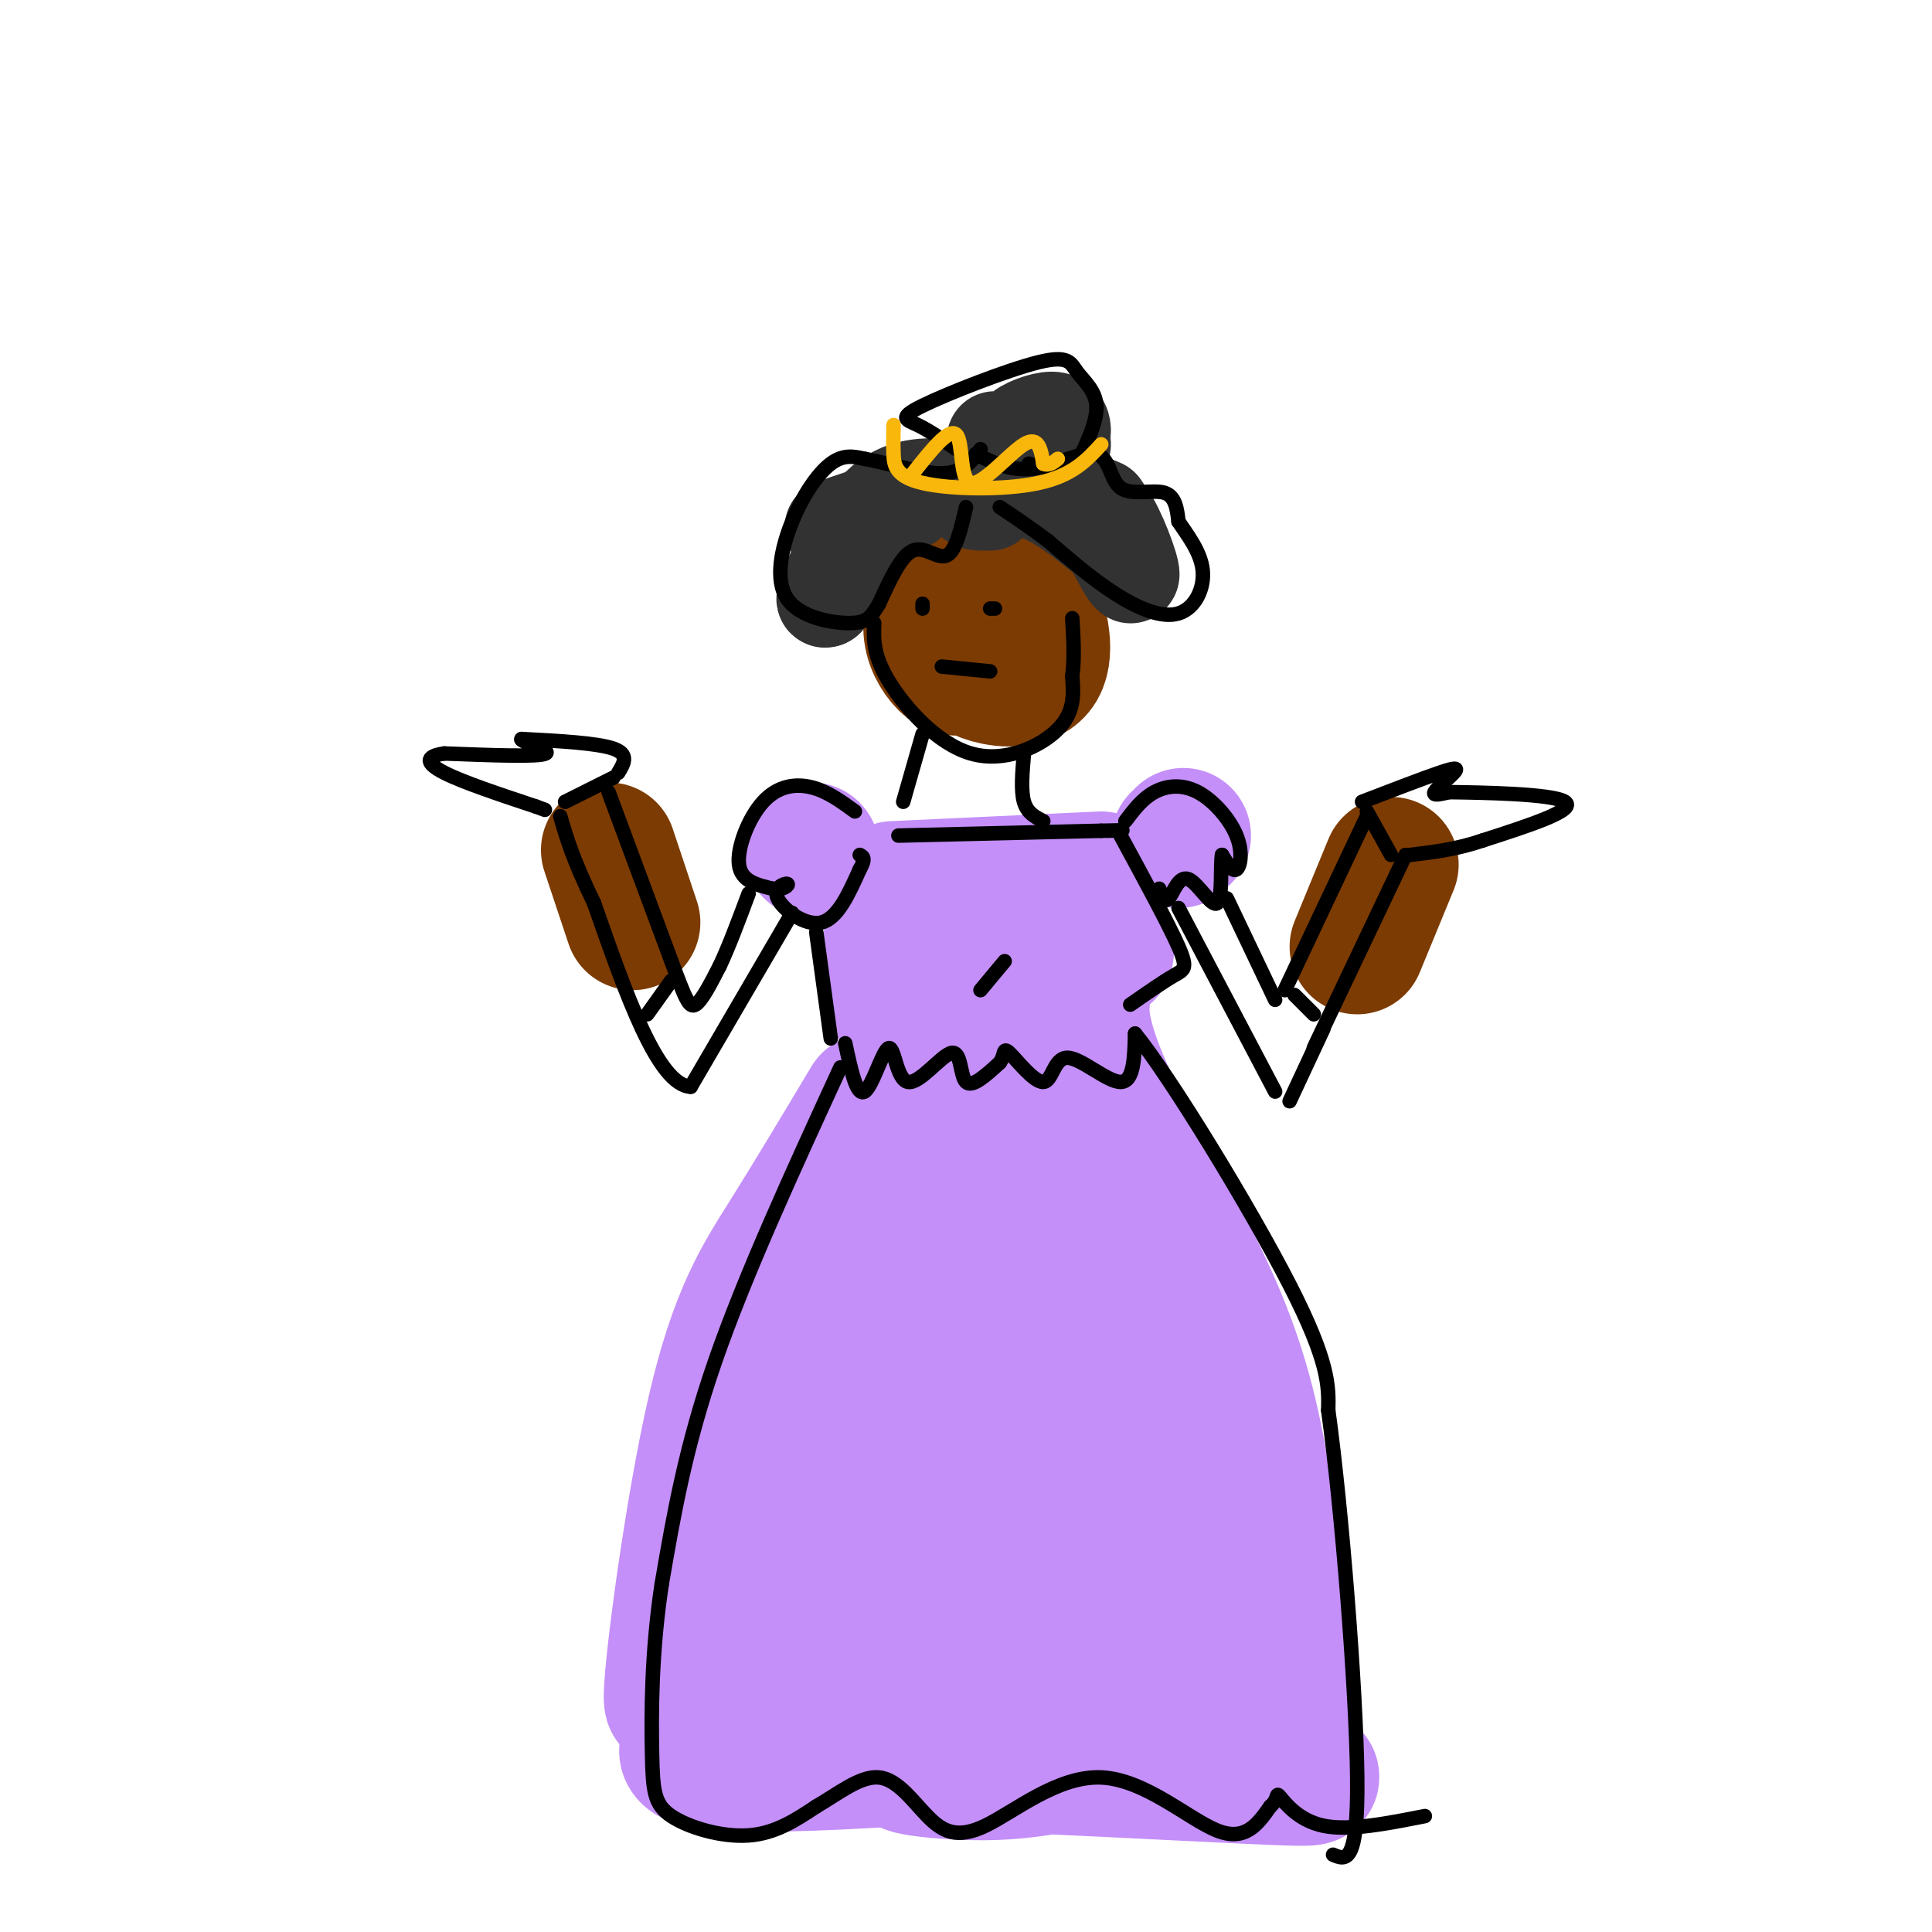 <svg viewBox='0 0 400 400' version='1.1' xmlns='http://www.w3.org/2000/svg' xmlns:xlink='http://www.w3.org/1999/xlink'><g fill='none' stroke='rgb(124,59,2)' stroke-width='28' stroke-linecap='round' stroke-linejoin='round'><path d='M200,137c-0.810,0.893 -1.621,1.786 -3,1c-1.379,-0.786 -3.327,-3.250 -4,-6c-0.673,-2.750 -0.071,-5.786 2,-8c2.071,-2.214 5.612,-3.607 9,-4c3.388,-0.393 6.624,0.213 9,4c2.376,3.787 3.894,10.755 2,14c-1.894,3.245 -7.198,2.767 -10,2c-2.802,-0.767 -3.100,-1.822 -4,-3c-0.900,-1.178 -2.400,-2.479 -2,-4c0.400,-1.521 2.700,-3.260 5,-5'/><path d='M126,176c0.000,0.000 5.000,15.000 5,15'/><path d='M288,179c0.000,0.000 -7.000,17.000 -7,17'/></g>
<g fill='none' stroke='rgb(196,143,248)' stroke-width='28' stroke-linecap='round' stroke-linejoin='round'><path d='M168,176c0.000,0.000 0.100,0.100 0.1,0.1'/><path d='M245,173c0.000,0.000 -1.000,1.000 -1,1'/><path d='M185,184c0.000,0.000 43.000,-2.000 43,-2'/><path d='M204,194c-13.083,1.530 -26.167,3.060 -17,3c9.167,-0.060 40.583,-1.708 42,0c1.417,1.708 -27.167,6.774 -38,9c-10.833,2.226 -3.917,1.613 3,1'/><path d='M180,228c-5.804,9.702 -11.607,19.405 -17,28c-5.393,8.595 -10.375,16.083 -15,36c-4.625,19.917 -8.893,52.262 -9,59c-0.107,6.738 3.946,-12.131 8,-31'/><path d='M147,320c-0.029,-3.581 -4.100,2.968 6,-22c10.100,-24.968 34.373,-81.453 36,-68c1.627,13.453 -19.392,96.844 -26,123c-6.608,26.156 1.196,-4.922 9,-36'/><path d='M172,317c8.644,-31.575 25.755,-92.513 33,-108c7.245,-15.487 4.624,14.477 1,41c-3.624,26.523 -8.250,49.604 -10,70c-1.750,20.396 -0.625,38.107 0,32c0.625,-6.107 0.750,-36.030 4,-60c3.250,-23.970 9.625,-41.985 16,-60'/><path d='M216,232c3.011,-16.220 2.537,-26.769 4,-24c1.463,2.769 4.862,18.858 3,52c-1.862,33.142 -8.984,83.337 -9,92c-0.016,8.663 7.072,-24.206 9,-56c1.928,-31.794 -1.306,-62.513 -2,-77c-0.694,-14.487 1.153,-12.744 3,-11'/><path d='M224,208c0.129,-0.374 -1.048,4.193 4,16c5.048,11.807 16.322,30.856 23,46c6.678,15.144 8.759,26.385 11,40c2.241,13.615 4.640,29.604 5,39c0.360,9.396 -1.320,12.198 -3,15'/><path d='M264,364c3.845,3.456 14.959,4.596 0,4c-14.959,-0.596 -55.989,-2.930 -70,-3c-14.011,-0.070 -1.003,2.123 10,2c11.003,-0.123 20.002,-2.561 29,-5'/><path d='M233,362c11.738,-1.726 26.583,-3.542 7,-2c-19.583,1.542 -73.595,6.440 -91,5c-17.405,-1.440 1.798,-9.220 21,-17'/><path d='M170,348c15.643,-17.226 44.250,-51.792 57,-48c12.750,3.792 9.643,45.940 9,51c-0.643,5.060 1.179,-26.970 3,-59'/><path d='M239,292c0.333,-9.333 -0.333,-3.167 -1,3'/><path d='M243,308c0.000,0.000 6.000,38.000 6,38'/></g>
<g fill='none' stroke='rgb(50,50,50)' stroke-width='20' stroke-linecap='round' stroke-linejoin='round'><path d='M198,101c-5.250,-0.417 -10.500,-0.833 -15,3c-4.500,3.833 -8.250,11.917 -12,20'/><path d='M171,124c-1.200,1.022 1.800,-6.422 5,-11c3.200,-4.578 6.600,-6.289 10,-8'/><path d='M177,108c-2.917,0.833 -5.833,1.667 -4,1c1.833,-0.667 8.417,-2.833 15,-5'/><path d='M205,104c-2.274,0.024 -4.548,0.048 -3,-1c1.548,-1.048 6.917,-3.167 13,-1c6.083,2.167 12.881,8.619 15,10c2.119,1.381 -0.440,-2.310 -3,-6'/><path d='M227,106c1.286,2.619 6.000,12.167 7,13c1.000,0.833 -1.714,-7.048 -4,-11c-2.286,-3.952 -4.143,-3.976 -6,-4'/><path d='M224,104c-2.978,-1.467 -7.422,-3.133 -7,-3c0.422,0.133 5.711,2.067 11,4'/><path d='M220,92c-4.386,-0.470 -8.772,-0.941 -9,-2c-0.228,-1.059 3.702,-2.707 6,-3c2.298,-0.293 2.965,0.767 3,2c0.035,1.233 -0.561,2.638 -3,3c-2.439,0.362 -6.719,-0.319 -11,-1'/></g>
<g fill='none' stroke='rgb(0,0,0)' stroke-width='3' stroke-linecap='round' stroke-linejoin='round'><path d='M177,168c-2.863,-2.095 -5.726,-4.190 -9,-5c-3.274,-0.810 -6.958,-0.333 -10,3c-3.042,3.333 -5.440,9.524 -5,13c0.440,3.476 3.720,4.238 7,5'/><path d='M160,184c2.002,0.480 3.506,-0.820 3,-1c-0.506,-0.180 -3.021,0.759 -2,3c1.021,2.241 5.577,5.783 9,5c3.423,-0.783 5.711,-5.892 8,-11'/><path d='M178,180c1.333,-2.333 0.667,-2.667 0,-3'/><path d='M186,173c0.000,0.000 42.000,-1.000 42,-1'/><path d='M228,172c7.167,-0.167 4.083,-0.083 1,0'/><path d='M233,170c1.754,-2.324 3.509,-4.648 6,-6c2.491,-1.352 5.719,-1.734 9,0c3.281,1.734 6.614,5.582 8,9c1.386,3.418 0.825,6.405 0,7c-0.825,0.595 -1.912,-1.203 -3,-3'/><path d='M253,177c-0.384,2.174 0.155,9.108 -1,10c-1.155,0.892 -4.003,-4.260 -6,-5c-1.997,-0.740 -3.142,2.931 -4,4c-0.858,1.069 -1.429,-0.466 -2,-2'/><path d='M232,173c4.978,9.178 9.956,18.356 12,23c2.044,4.644 1.156,4.756 -1,6c-2.156,1.244 -5.578,3.622 -9,6'/><path d='M203,205c0.000,0.000 5.000,-6.000 5,-6'/><path d='M169,193c0.000,0.000 3.000,22.000 3,22'/><path d='M175,216c1.176,5.521 2.352,11.043 4,10c1.648,-1.043 3.768,-8.650 5,-9c1.232,-0.350 1.578,6.556 4,7c2.422,0.444 6.921,-5.573 9,-6c2.079,-0.427 1.737,4.735 3,6c1.263,1.265 4.132,-1.368 7,-4'/><path d='M207,220c1.148,-1.547 0.518,-3.415 2,-2c1.482,1.415 5.078,6.111 7,6c1.922,-0.111 2.171,-5.030 5,-5c2.829,0.030 8.237,5.009 11,5c2.763,-0.009 2.882,-5.004 3,-10'/><path d='M235,214c7.222,8.844 23.778,35.956 32,52c8.222,16.044 8.111,21.022 8,26'/><path d='M275,292c2.800,20.222 5.800,57.778 6,76c0.200,18.222 -2.400,17.111 -5,16'/><path d='M174,221c-9.917,21.583 -19.833,43.167 -26,61c-6.167,17.833 -8.583,31.917 -11,46'/><path d='M137,328c-2.187,14.338 -2.153,27.183 -2,35c0.153,7.817 0.426,10.604 4,13c3.574,2.396 10.450,4.399 16,4c5.550,-0.399 9.775,-3.199 14,-6'/><path d='M169,374c4.619,-2.683 9.167,-6.390 13,-6c3.833,0.390 6.953,4.878 10,8c3.047,3.122 6.023,4.878 12,2c5.977,-2.878 14.955,-10.390 24,-10c9.045,0.390 18.156,8.683 24,11c5.844,2.317 8.422,-1.341 11,-5'/><path d='M263,374c1.869,-1.607 1.042,-3.125 2,-2c0.958,1.125 3.702,4.893 9,6c5.298,1.107 13.149,-0.446 21,-2'/><path d='M244,188c0.000,0.000 20.000,38.000 20,38'/><path d='M254,186c0.000,0.000 10.000,21.000 10,21'/><path d='M267,228c0.000,0.000 7.000,-15.000 7,-15'/><path d='M266,205c0.000,0.000 17.000,-36.000 17,-36'/><path d='M272,217c0.000,0.000 19.000,-40.000 19,-40'/><path d='M268,206c0.000,0.000 4.000,4.000 4,4'/><path d='M283,168c0.000,0.000 5.000,9.000 5,9'/><path d='M282,166c6.286,-2.417 12.571,-4.833 16,-6c3.429,-1.167 4.000,-1.083 3,0c-1.000,1.083 -3.571,3.167 -4,4c-0.429,0.833 1.286,0.417 3,0'/><path d='M300,164c6.556,0.089 21.444,0.311 24,2c2.556,1.689 -7.222,4.844 -17,8'/><path d='M307,174c-5.333,1.833 -10.167,2.417 -15,3'/><path d='M126,164c0.000,0.000 13.000,35.000 13,35'/><path d='M139,199c2.911,7.800 3.689,9.800 5,9c1.311,-0.800 3.156,-4.400 5,-8'/><path d='M149,200c1.833,-3.833 3.917,-9.417 6,-15'/><path d='M164,189c0.000,0.000 -21.000,36.000 -21,36'/><path d='M143,225c-6.833,-0.333 -13.417,-19.167 -20,-38'/><path d='M123,187c-4.500,-9.333 -5.750,-13.667 -7,-18'/><path d='M134,210c0.000,0.000 5.000,-7.000 5,-7'/><path d='M117,166c0.000,0.000 10.000,-5.000 10,-5'/><path d='M128,160c1.167,-1.917 2.333,-3.833 -1,-5c-3.333,-1.167 -11.167,-1.583 -19,-2'/><path d='M108,153c-0.911,0.356 6.311,2.244 5,3c-1.311,0.756 -11.156,0.378 -21,0'/><path d='M92,156c-4.111,0.578 -3.889,2.022 0,4c3.889,1.978 11.444,4.489 19,7'/><path d='M111,167c3.167,1.167 1.583,0.583 0,0'/><path d='M191,152c0.000,0.000 -4.000,14.000 -4,14'/><path d='M212,156c-0.333,3.833 -0.667,7.667 0,10c0.667,2.333 2.333,3.167 4,4'/><path d='M181,129c-0.137,3.292 -0.274,6.583 3,12c3.274,5.417 9.958,12.958 17,15c7.042,2.042 14.440,-1.417 18,-5c3.560,-3.583 3.280,-7.292 3,-11'/><path d='M222,140c0.500,-3.833 0.250,-7.917 0,-12'/><path d='M200,105c-1.067,4.578 -2.133,9.156 -4,10c-1.867,0.844 -4.533,-2.044 -7,-1c-2.467,1.044 -4.733,6.022 -7,11'/><path d='M182,125c-1.665,2.702 -2.327,3.956 -6,4c-3.673,0.044 -10.356,-1.122 -13,-5c-2.644,-3.878 -1.250,-10.467 1,-16c2.250,-5.533 5.357,-10.009 8,-12c2.643,-1.991 4.821,-1.495 7,-1'/><path d='M179,95c4.289,0.733 11.511,3.067 16,3c4.489,-0.067 6.244,-2.533 8,-5'/><path d='M202,94c3.684,1.821 7.368,3.643 12,3c4.632,-0.643 10.211,-3.750 13,-3c2.789,0.750 2.789,5.356 5,7c2.211,1.644 6.632,0.327 9,1c2.368,0.673 2.684,3.337 3,6'/><path d='M244,108c1.737,2.619 4.579,6.166 5,10c0.421,3.834 -1.579,7.955 -5,9c-3.421,1.045 -8.263,-0.987 -13,-4c-4.737,-3.013 -9.368,-7.006 -14,-11'/><path d='M217,112c-4.000,-3.000 -7.000,-5.000 -10,-7'/><path d='M198,93c-2.821,-1.940 -5.642,-3.879 -8,-5c-2.358,-1.121 -4.253,-1.422 1,-4c5.253,-2.578 17.656,-7.433 24,-9c6.344,-1.567 6.631,0.155 8,2c1.369,1.845 3.820,3.813 4,7c0.180,3.187 -1.910,7.594 -4,12'/><path d='M223,96c-2.333,2.000 -6.167,1.000 -10,0'/><path d='M191,125c0.000,0.000 0.000,1.000 0,1'/><path d='M205,126c0.000,0.000 1.000,0.000 1,0'/><path d='M195,138c0.000,0.000 10.000,1.000 10,1'/></g>
<g fill='none' stroke='rgb(249,183,11)' stroke-width='3' stroke-linecap='round' stroke-linejoin='round'><path d='M185,88c-0.042,1.905 -0.083,3.810 0,6c0.083,2.190 0.292,4.667 6,6c5.708,1.333 16.917,1.524 24,0c7.083,-1.524 10.042,-4.762 13,-8'/><path d='M189,98c3.768,-4.774 7.536,-9.548 9,-8c1.464,1.548 0.625,9.417 3,10c2.375,0.583 7.964,-6.119 11,-8c3.036,-1.881 3.518,1.060 4,4'/><path d='M216,96c1.167,0.500 2.083,-0.250 3,-1'/></g>
</svg>
